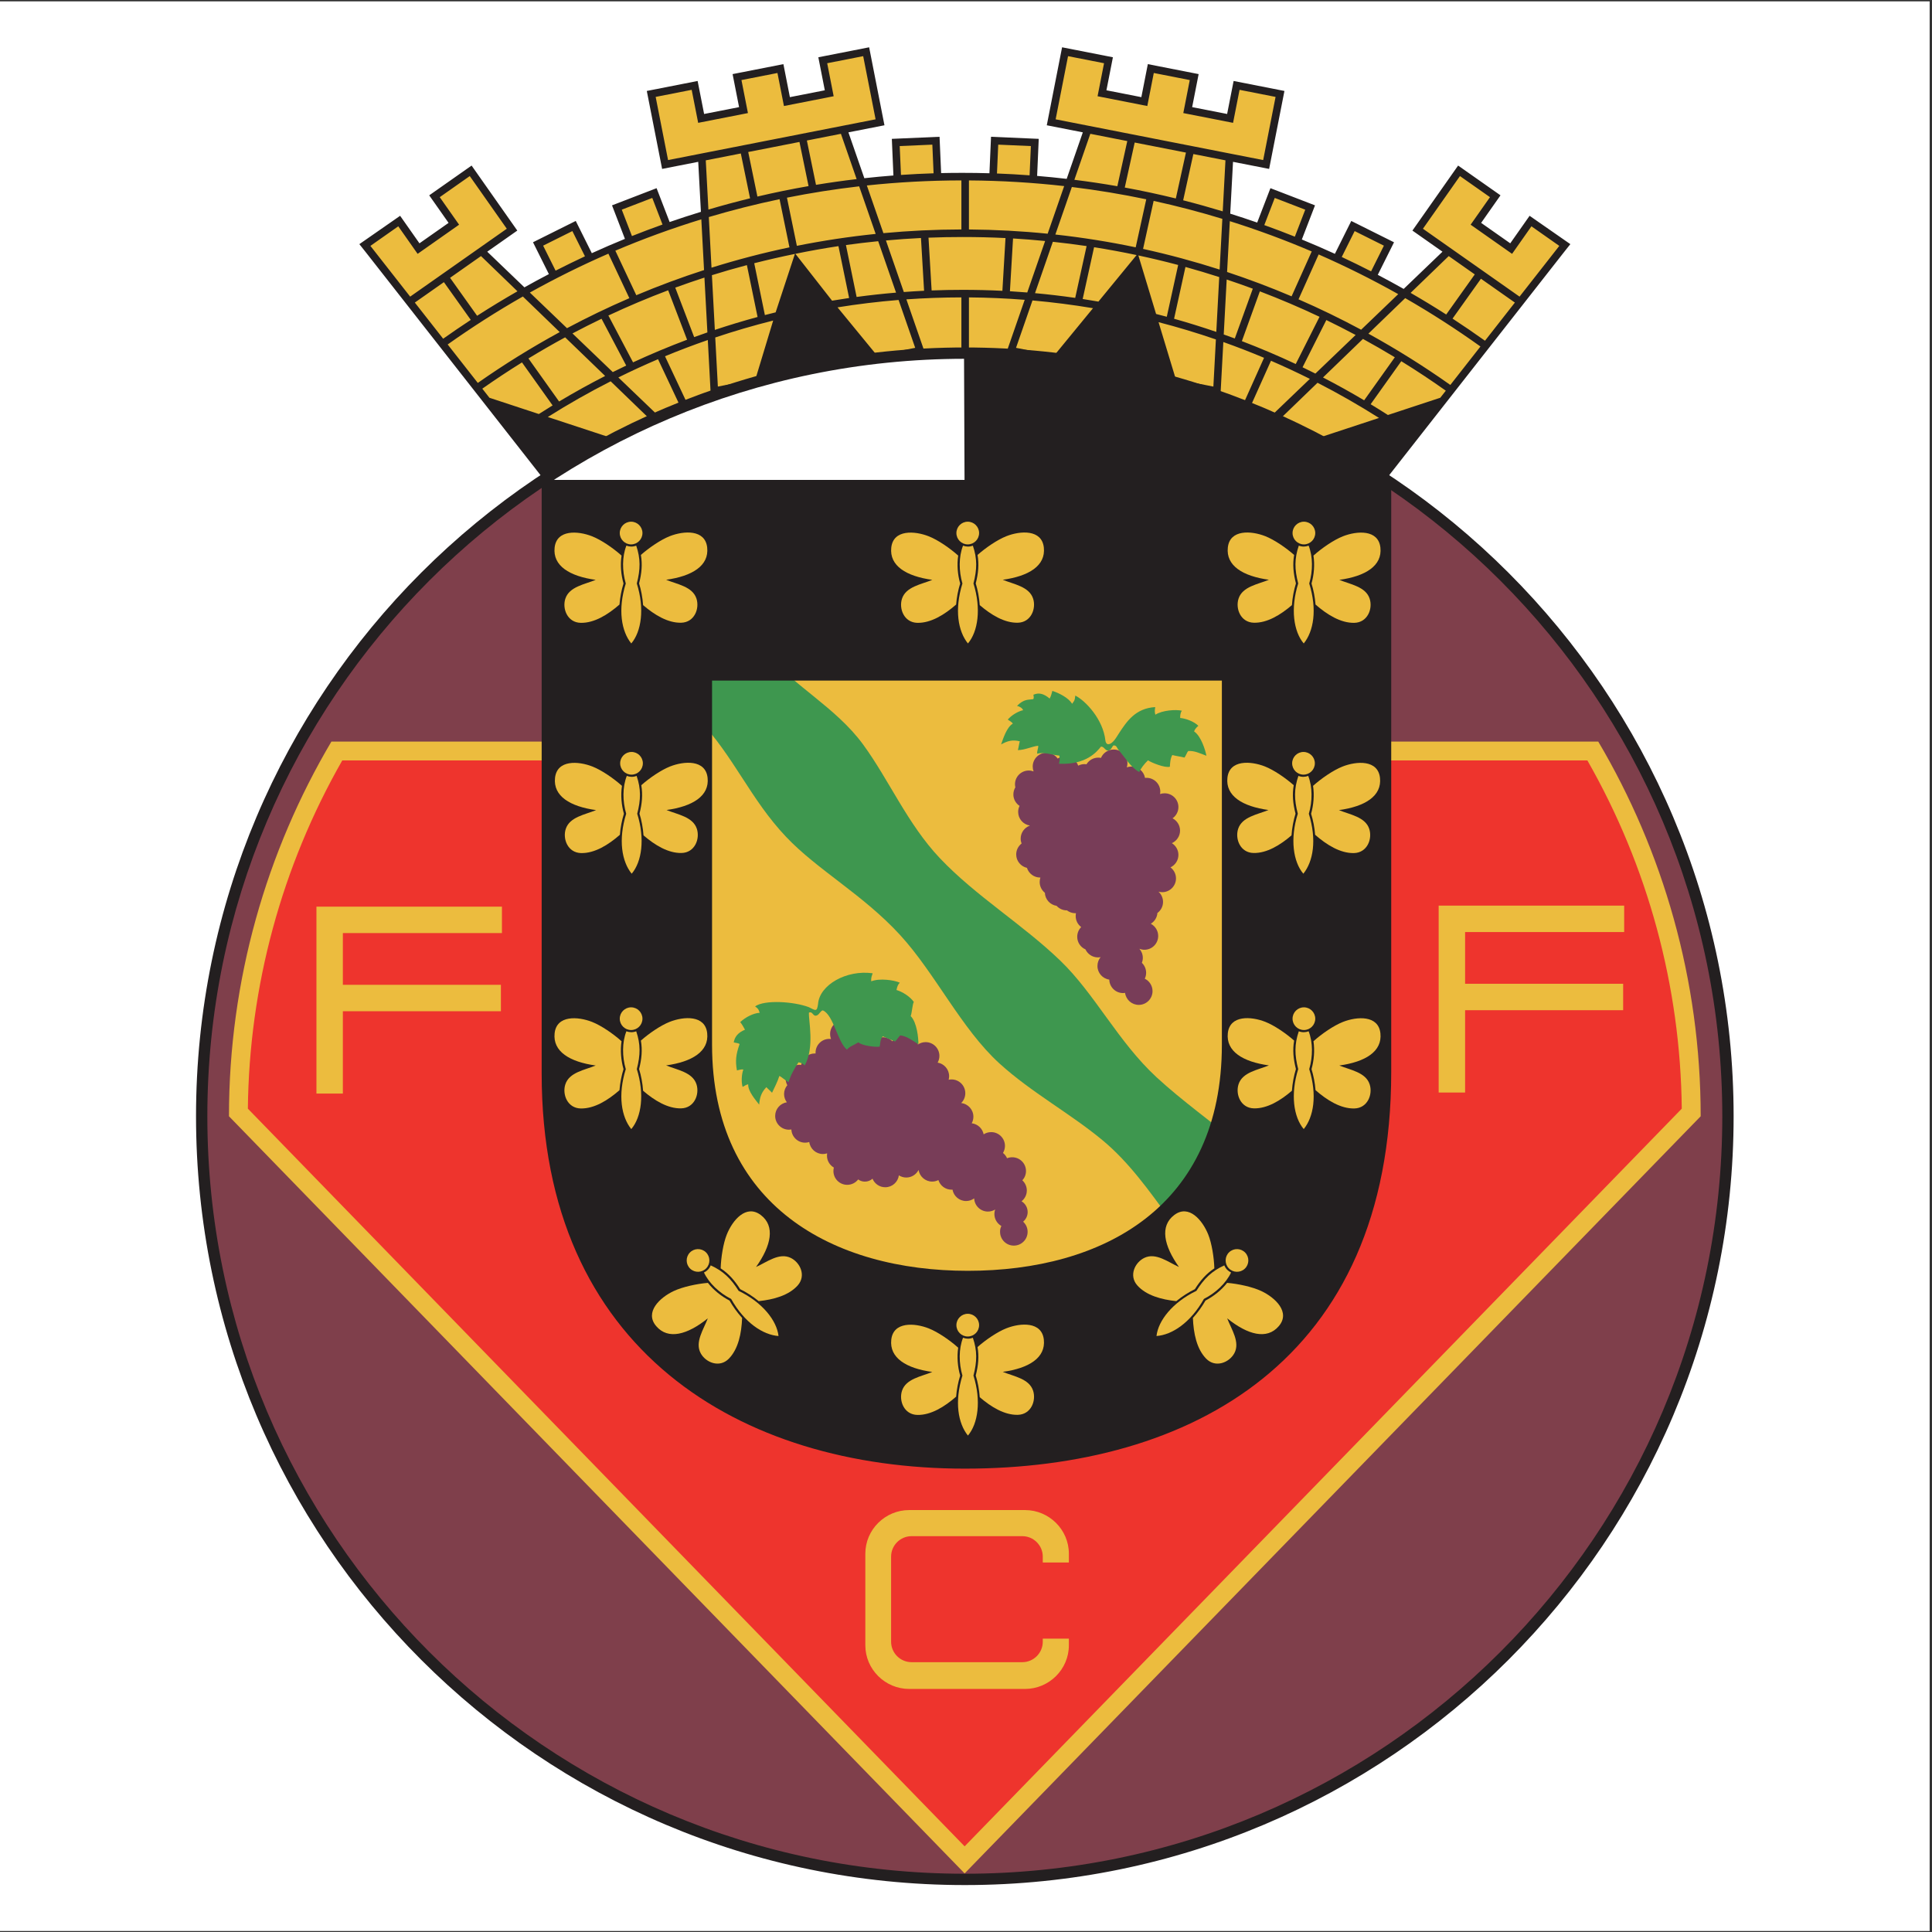 <?xml version="1.0" encoding="UTF-8"?>
<svg xmlns="http://www.w3.org/2000/svg" xmlns:xlink="http://www.w3.org/1999/xlink" width="596pt" height="596pt" viewBox="0 0 596 596" version="1.1">
<rect x="0" y="0" width="596" height="596" fill="#333333" stroke="none"/>
<g id="surface1">
<path style=" stroke:none;fill-rule:evenodd;fill:rgb(100%,100%,100%);fill-opacity:1;" d="M 0 0.418 L 595.277 0.418 L 595.277 595.691 L 0 595.691 L 0 0.418 "/>
<path style=" stroke:none;fill-rule:evenodd;fill:rgb(92.2%,73.7%,24.3%);fill-opacity:1;" d="M 112.785 76.152 L 168.457 146.43 C 205.398 122.211 255.078 109.246 298.008 109.285 C 341.449 109.324 387.637 121.125 427.586 146.68 L 482.754 75.902 L 472.215 68.457 L 466.746 76.938 L 455.043 69.633 L 460.785 60.375 L 450.551 53.141 L 437.504 70.523 L 446.586 77.91 L 433.055 90.758 L 424.004 85.047 L 428.215 75.191 L 417.641 70.027 L 412.34 79.656 L 399.664 73.762 L 404.031 64.164 L 392.82 59.777 L 388.352 70.207 L 378.223 66.457 L 379.363 48.812 L 390.309 50.711 L 395.129 29.383 L 381.336 26.629 L 379.574 37.012 L 366.48 34.266 L 368.469 24.062 L 355.164 21.406 L 352.672 31.164 L 340.348 28.711 L 341.723 18.723 L 328.727 16.129 L 324.387 37.93 L 335.781 40.652 L 329.926 56.254 L 318.473 55.402 L 319.059 44.047 L 306.996 43.578 L 306.227 54.473 L 289.512 54.477 L 288.785 43.938 L 276.785 44.426 L 276.801 55.195 L 266.301 55.789 L 260.082 40.645 L 271.293 37.75 L 267.066 16.129 L 254.316 18.645 L 255.523 28.348 L 242.789 31.184 L 240.629 21.344 L 228.055 23.875 L 229.406 33.891 L 216.844 36.746 L 214.121 26.621 L 201.406 29.129 L 205.41 50.906 L 216.328 49.219 L 217.723 65.984 L 205.906 70.203 L 202.031 59.805 L 190.777 63.781 L 194.367 74.32 L 182.309 79.473 L 176.902 70.484 L 166.449 75.672 L 170.727 85.48 L 161.699 90.164 L 148.469 77.695 L 157.949 71.047 L 144.738 53.141 L 134.566 60.258 L 140.004 69.539 L 129.234 76.551 L 122.816 68.48 L 112.785 76.152 "/>
<path style=" stroke:none;fill-rule:evenodd;fill:rgb(13.699%,12.199%,12.5%);fill-opacity:1;" d="M 296.965 53.324 C 299.73 53.324 302.484 53.363 305.23 53.445 L 305.719 42.195 L 320.438 42.836 L 319.941 54.266 C 322.996 54.516 326.039 54.824 329.059 55.176 L 334.039 40.828 L 322.922 38.645 L 327.641 14.59 L 343.32 17.668 L 341.32 27.855 L 352.094 29.969 L 354.094 19.785 L 369.766 22.859 L 367.766 33.047 L 378.555 35.16 L 380.555 24.98 L 396.234 28.059 L 391.512 52.109 L 380.371 49.922 L 379.512 65.91 C 382.301 66.785 385.074 67.703 387.828 68.66 L 391.914 58.051 L 405.664 63.348 L 401.602 73.883 C 405.031 75.285 408.438 76.766 411.801 78.301 L 416.852 68.164 L 430.039 74.742 L 425.031 84.781 C 427.719 86.188 430.379 87.637 433.016 89.129 L 444.988 77.645 L 435.715 71.129 L 449.812 51.074 L 462.883 60.258 L 456.914 68.754 L 465.895 75.062 L 471.863 66.57 L 484.434 75.316 L 482.449 77.816 L 427 148.562 L 426.559 148.219 L 426.414 148.398 C 420.98 143.008 402.934 134.52 392.109 128.359 L 404.078 116.879 C 400.145 114.91 396.141 113.047 392.082 111.289 L 385.133 126.781 L 383.012 125.828 L 389.941 110.379 C 385.812 108.641 381.629 107.023 377.383 105.512 L 376.492 122.055 C 354.809 115.172 332.699 111.285 310.355 109.07 L 316.109 92.488 C 310.434 92.039 304.695 91.789 298.906 91.742 L 298.906 109.16 L 296.578 109.16 L 296.578 91.742 C 290.863 91.75 285.207 91.953 279.609 92.352 L 285.41 109.07 C 259.938 111.336 238.094 115.785 219.27 122.055 L 218.352 104.891 C 213.883 106.438 209.484 108.105 205.148 109.902 L 212.359 125.23 L 210.258 126.227 L 202.996 110.809 C 198.852 112.57 194.77 114.453 190.754 116.438 L 203.184 128.359 C 192.363 134.52 174.312 143.008 168.879 148.398 L 168.738 148.219 L 168.297 148.562 L 112.844 77.816 L 110.859 75.316 L 123.434 66.57 L 129.398 75.062 L 138.379 68.754 L 132.41 60.258 L 145.48 51.074 L 159.578 71.129 L 150.309 77.645 L 161.773 88.645 C 164.266 87.246 166.785 85.883 169.324 84.559 L 164.426 74.734 L 177.613 68.16 L 182.57 78.102 C 185.941 76.566 189.348 75.094 192.785 73.691 L 188.801 63.348 L 202.551 58.051 L 206.574 68.492 C 209.77 67.387 212.98 66.34 216.223 65.348 L 215.395 49.922 L 204.254 52.109 L 199.531 28.059 L 215.211 24.98 L 217.211 35.16 L 227.996 33.047 L 225.996 22.859 L 241.672 19.785 L 243.672 29.969 L 254.445 27.855 L 252.445 17.668 L 268.121 14.59 L 272.844 38.645 L 261.727 40.828 L 266.637 54.973 C 269.613 54.648 272.605 54.363 275.609 54.133 L 275.121 42.836 L 289.84 42.195 L 290.328 53.395 C 292.535 53.344 294.742 53.324 296.965 53.324 Z M 353.605 61.48 L 350.348 76.297 C 342.215 74.59 333.949 73.27 325.566 72.348 L 330.656 57.688 C 338.418 58.633 346.066 59.898 353.605 61.48 Z M 352.625 76.785 L 355.883 61.969 C 363.062 63.535 370.133 65.391 377.078 67.508 L 376.242 83.156 C 368.52 80.68 360.637 78.547 352.625 76.785 Z M 363.449 81.742 L 359.938 97.715 C 358.84 97.418 357.742 97.137 356.637 96.855 L 351.172 78.801 C 355.305 79.684 359.398 80.664 363.449 81.742 Z M 362.188 98.332 L 365.699 82.352 C 369.199 83.316 372.684 84.367 376.117 85.473 L 375.215 102.387 C 370.926 100.922 366.578 99.562 362.188 98.332 Z M 335.203 75.91 L 331.691 91.895 C 327.586 91.301 323.457 90.816 319.289 90.434 L 324.789 74.59 C 328.285 74.961 331.754 75.398 335.203 75.91 Z M 333.996 92.238 L 337.512 76.262 C 341.926 76.961 346.297 77.77 350.629 78.684 L 338.848 93.039 C 337.238 92.758 335.621 92.492 333.996 92.238 Z M 365.848 47.07 L 362.73 61.227 C 357.535 59.953 352.285 58.828 346.98 57.855 L 350.039 43.969 Z M 364.992 61.789 L 368.133 47.52 L 378.039 49.465 L 377.199 65.199 C 373.172 63.977 369.098 62.836 364.992 61.789 Z M 347.754 43.52 L 344.688 57.445 C 340.297 56.676 335.883 56.02 331.43 55.465 L 336.352 41.277 Z M 248.91 43.344 L 251.727 57.02 C 255.879 56.336 260.051 55.746 264.262 55.25 L 259.414 41.277 Z M 249.43 57.41 L 246.625 43.789 L 230.82 46.895 L 233.652 60.637 C 238.855 59.41 244.117 58.332 249.43 57.41 Z M 231.387 61.18 L 228.535 47.344 L 217.723 49.465 L 218.535 64.652 C 222.773 63.395 227.062 62.234 231.387 61.18 Z M 260.961 75.594 L 264.254 91.605 C 268.281 91.059 272.336 90.617 276.422 90.273 L 270.91 74.406 C 267.52 74.746 264.223 75.137 260.961 75.594 Z M 261.945 91.93 L 258.652 75.93 C 254.223 76.594 249.84 77.379 245.367 78.297 L 256.684 92.758 C 258.43 92.465 260.184 92.188 261.945 91.93 Z M 232.672 81.203 L 235.957 97.191 C 237.062 96.906 238.164 96.629 239.277 96.355 L 245.215 78.328 C 241.074 79.18 236.855 80.141 232.672 81.203 Z M 233.703 97.785 L 230.41 81.785 C 226.746 82.746 223.113 83.793 219.617 84.891 L 220.52 101.77 C 224.859 100.324 229.262 98.988 233.703 97.785 Z M 404.652 77.57 L 398.441 91.414 C 391.934 88.648 385.301 86.145 378.543 83.906 L 379.387 68.223 C 388.008 70.938 396.434 74.055 404.652 77.57 Z M 400.578 92.336 L 406.789 78.492 C 415.199 82.176 423.387 86.266 431.336 90.738 L 419.895 101.715 C 413.598 98.332 407.156 95.199 400.578 92.336 Z M 407.062 97.727 L 399.723 112.297 C 394.281 109.742 388.742 107.391 383.102 105.234 L 388.652 89.879 C 394.91 92.262 401.047 94.879 407.062 97.727 Z M 401.824 113.297 L 409.16 98.73 C 412.207 100.207 415.223 101.746 418.199 103.336 L 405.781 115.246 C 404.473 114.59 403.148 113.934 401.824 113.297 Z M 386.473 89.059 L 380.922 104.414 C 379.785 103.996 378.652 103.586 377.508 103.184 L 378.418 86.227 C 381.125 87.129 383.809 88.07 386.473 89.059 Z M 208.309 88.73 L 214.141 103.992 C 215.5 103.496 216.855 103.02 218.223 102.547 L 217.312 85.629 C 214.285 86.613 211.289 87.641 208.309 88.73 Z M 211.957 104.801 L 206.125 89.547 C 199.855 91.906 193.703 94.508 187.68 97.332 L 195.289 111.781 C 200.742 109.254 206.305 106.926 211.957 104.801 Z M 430.289 110.215 L 420.828 123.492 C 416.668 121.02 412.441 118.676 408.133 116.445 L 420.453 104.551 C 423.777 106.371 427.055 108.258 430.289 110.215 Z M 422.828 124.699 L 432.281 111.43 C 436.961 114.316 441.543 117.355 446.02 120.523 L 444.309 122.703 L 428.156 128.023 C 426.398 126.895 424.621 125.785 422.828 124.699 Z M 163.016 110.578 L 172.473 123.855 C 177.117 121.078 181.852 118.453 186.68 115.98 L 174.34 104.066 C 170.504 106.145 166.73 108.316 163.016 110.578 Z M 170.473 125.066 L 161.027 111.801 C 156.867 114.387 152.785 117.09 148.785 119.898 L 150.984 122.703 L 166.227 127.723 C 167.633 126.824 169.051 125.938 170.473 125.066 Z M 454.953 84.648 L 446.137 97.023 C 442.527 94.711 438.871 92.492 435.156 90.348 L 446.914 78.996 Z M 448.094 98.285 L 456.855 85.984 L 467.324 93.34 L 458.102 105.113 C 454.816 102.77 451.477 100.492 448.094 98.285 Z M 138.84 85.703 L 147.184 97.414 C 151.266 94.789 155.414 92.273 159.629 89.859 L 148.383 78.996 Z M 145.23 98.684 L 136.938 87.039 L 127.969 93.34 L 136.711 104.492 C 139.512 102.508 142.355 100.566 145.23 98.684 Z M 193.18 112.77 L 185.57 98.332 C 182.547 99.785 179.551 101.301 176.598 102.859 L 189.035 114.789 C 190.406 114.105 191.789 113.43 193.18 112.77 Z M 189.828 77.332 L 196.293 91.07 C 203.121 88.195 210.09 85.605 217.191 83.312 L 216.348 67.66 C 207.289 70.441 198.449 73.672 189.828 77.332 Z M 194.148 91.984 L 187.684 78.254 C 179.391 81.863 171.305 85.875 163.453 90.254 L 174.91 101.242 C 181.18 97.902 187.602 94.809 194.148 91.984 Z M 242.766 60.98 L 245.824 75.836 C 253.805 74.234 261.91 73.012 270.133 72.16 L 265.039 57.48 C 257.508 58.348 250.086 59.516 242.766 60.98 Z M 243.539 76.305 L 240.484 61.445 C 233.094 62.992 225.809 64.84 218.66 66.961 L 219.492 82.578 C 227.359 80.117 235.379 78.012 243.539 76.305 Z M 310.184 73.438 L 309.227 89.715 C 305.164 89.508 301.082 89.414 296.965 89.414 C 293.758 89.414 290.57 89.473 287.395 89.598 L 286.434 73.32 C 289.926 73.18 293.434 73.117 296.965 73.117 C 301.406 73.117 305.809 73.219 310.184 73.438 Z M 311.551 89.844 L 312.512 73.562 C 315.828 73.758 319.129 74.027 322.406 74.348 L 316.895 90.227 C 315.117 90.082 313.336 89.953 311.551 89.844 Z M 285.07 89.695 L 284.109 73.422 C 280.484 73.598 276.879 73.855 273.301 74.18 L 278.82 90.086 C 280.895 89.93 282.984 89.797 285.07 89.695 Z M 298.906 55.656 L 298.906 70.789 C 307.094 70.852 315.191 71.289 323.188 72.098 L 328.285 57.406 C 318.652 56.316 308.848 55.723 298.906 55.656 Z M 296.578 70.785 L 296.578 55.652 C 286.707 55.668 276.98 56.195 267.414 57.215 L 272.52 71.926 C 280.445 71.184 288.469 70.801 296.578 70.785 Z M 307.555 53.52 C 310.926 53.645 314.281 53.836 317.617 54.086 L 318.012 45.059 L 307.941 44.621 Z M 390.02 69.438 C 393.188 70.57 396.332 71.762 399.445 73.008 L 402.652 64.684 L 393.246 61.059 Z M 194.949 72.82 C 198.066 71.582 201.211 70.395 204.379 69.266 L 201.219 61.059 L 191.809 64.68 Z M 413.914 79.277 C 416.957 80.699 419.977 82.176 422.965 83.707 L 426.914 75.785 L 417.895 71.285 Z M 171.395 83.492 C 174.387 81.969 177.406 80.492 180.453 79.07 L 176.57 71.285 L 167.551 75.781 Z M 277.938 53.965 C 281.273 53.738 284.633 53.566 288 53.461 L 287.617 44.621 L 277.551 45.059 Z M 188.387 117.629 C 181.738 121.004 175.273 124.68 168.996 128.641 L 188.059 134.914 L 200.152 128.996 Z M 147.395 118.125 C 155.504 112.438 163.945 107.199 172.668 102.449 L 161.297 91.469 C 153.312 96.023 145.57 100.965 138.102 106.266 Z M 126.531 91.508 L 114.266 75.855 L 122.863 69.812 L 128.832 78.309 L 141.625 69.316 L 135.656 60.824 L 144.918 54.316 L 156.336 70.562 Z M 456.703 106.891 C 449.23 101.547 441.484 96.559 433.488 91.965 L 422.133 102.93 C 430.855 107.73 439.297 113.016 447.41 118.75 Z M 425.41 128.93 C 419.27 125.035 412.941 121.414 406.441 118.078 L 395.141 128.996 L 407.238 134.914 Z M 468.762 91.508 L 481.027 75.855 L 472.43 69.812 L 466.461 78.309 L 453.672 69.316 L 459.641 60.824 L 450.379 54.316 L 438.961 70.562 Z M 375.09 104.711 C 369.293 102.719 363.395 100.941 357.402 99.387 L 362.727 116.98 L 374.312 119.254 Z M 337.18 95.074 C 331.039 94.043 324.809 93.242 318.508 92.684 L 313.434 107.301 L 325.246 109.621 Z M 393.5 29.895 L 389.676 49.379 L 325.652 36.809 L 329.48 17.324 L 340.586 19.504 L 338.586 29.688 L 353.93 32.703 L 355.93 22.516 L 367.031 24.699 L 365.035 34.883 L 380.387 37.895 L 382.387 27.711 Z M 220.645 104.109 L 221.453 119.254 L 233.039 116.98 L 238.516 98.887 C 232.461 100.402 226.496 102.145 220.645 104.109 Z M 258.371 94.816 L 270.52 109.621 L 282.328 107.301 L 277.203 92.535 C 270.848 93.055 264.566 93.816 258.371 94.816 Z M 202.266 29.895 L 206.09 49.379 L 270.109 36.809 L 266.285 17.324 L 255.18 19.504 L 257.176 29.688 L 241.836 32.703 L 239.836 22.516 L 228.73 24.699 L 230.73 34.883 L 215.379 37.895 L 213.375 27.711 L 202.266 29.895 "/>
<path style=" stroke:none;fill-rule:evenodd;fill:rgb(49.799%,24.699%,29.399%);fill-opacity:1;" d="M 297.637 108.621 C 427.809 108.621 533.371 214.184 533.371 344.355 C 533.371 474.527 427.809 580.09 297.637 580.09 C 167.469 580.09 61.902 474.527 61.902 344.355 C 61.902 214.184 167.469 108.621 297.637 108.621 "/>
<path style=" stroke:none;fill-rule:evenodd;fill:rgb(13.699%,12.199%,12.5%);fill-opacity:1;" d="M 297.637 109.203 C 346.008 109.203 391.07 123.879 428.453 148.93 L 167.098 148.93 C 204.387 124.074 249.473 109.203 297.637 109.203 "/>
<path style=" stroke:none;fill-rule:evenodd;fill:rgb(100%,100%,100%);fill-opacity:1;" d="M 297.391 109.203 L 297.551 148.93 L 167.098 148.93 C 204.387 124.074 249.227 109.203 297.391 109.203 "/>
<path style=" stroke:none;fill-rule:evenodd;fill:rgb(93.3%,20.399%,17.599%);fill-opacity:1;" d="M 491.715 233.43 C 510.621 266.523 520.73 303.871 521.137 341.98 L 521.148 342.941 L 297.574 572.914 L 74.129 342.941 L 74.137 341.98 C 74.543 303.867 84.656 266.523 103.566 233.43 L 104.234 232.254 L 491.043 232.254 L 491.715 233.43 "/>
<path style=" stroke:none;fill-rule:evenodd;fill:rgb(92.2%,73.7%,24.3%);fill-opacity:1;" d="M 493.039 228.762 C 513.027 262.57 524.641 302.246 524.641 344.355 L 297.574 577.926 L 70.633 344.355 C 70.633 302.246 82.25 262.57 102.238 228.762 Z M 489.691 234.586 L 105.586 234.586 C 86.875 267.336 76.867 304.273 76.465 342.008 L 297.574 569.574 L 518.809 342.008 C 518.41 304.273 508.402 267.336 489.691 234.586 "/>
<path style=" stroke:none;fill-rule:evenodd;fill:rgb(92.2%,73.7%,24.3%);fill-opacity:1;" d="M 212.434 198.004 L 384.031 198.004 L 384.031 324.766 C 384.031 381.25 344.062 403.52 298.504 403.52 C 253.305 403.52 212.434 380.949 212.434 324.766 L 212.434 198.004 "/>
<path style=" stroke:none;fill-rule:evenodd;fill:rgb(13.699%,12.199%,12.5%);fill-opacity:1;" d="M 297.637 107.191 C 428.598 107.191 534.801 213.398 534.801 344.355 C 534.801 475.312 428.598 581.52 297.637 581.52 C 166.68 581.52 60.473 475.312 60.473 344.355 C 60.473 213.398 166.68 107.191 297.637 107.191 Z M 297.637 110.684 C 426.668 110.684 531.309 215.324 531.309 344.355 C 531.309 473.387 426.668 578.027 297.637 578.027 C 168.605 578.027 63.965 473.387 63.965 344.355 C 63.965 215.324 168.605 110.684 297.637 110.684 "/>
<path style=" stroke:none;fill-rule:evenodd;fill:rgb(24.3%,59.2%,31%);fill-opacity:1;" d="M 215.43 221.789 C 226.449 233.41 231.488 246.547 242.508 258.168 C 252.227 268.426 266.211 275.953 277.68 288.449 C 288.531 300.285 296.562 317.371 308.344 328.086 C 318.227 337.07 330.16 343.461 340.234 351.848 C 348.074 358.363 354.359 367.047 361.164 376.496 L 381.594 352.578 C 374.656 346.758 364.547 339.508 356.754 332.297 C 344.863 321.281 337.781 306.656 327.129 296.387 C 315.43 285.109 301.07 276.488 289.941 264.742 C 279.977 254.23 274.238 240.57 266.266 229.68 C 257.727 218.004 244.328 211.387 235.355 200.367 L 215.926 199.863 L 215.43 221.789 "/>
<path style=" stroke:none;fill-rule:evenodd;fill:rgb(13.699%,12.199%,12.5%);fill-opacity:1;" d="M 167.098 148.047 L 429.176 148.047 L 429.176 330.668 C 429.176 419.828 367.254 453.059 297.637 453.059 C 228.332 453.059 167.098 416.516 167.098 331.164 Z M 219.66 209.953 L 376.934 209.953 L 376.934 322.262 C 376.934 372.301 340.305 392.031 298.547 392.031 C 257.121 392.031 219.66 372.035 219.66 322.262 L 219.66 209.953 "/>
<path style=" stroke:none;fill-rule:evenodd;fill:rgb(92.2%,73.7%,24.3%);fill-opacity:1;" d="M 196.391 239.359 C 197.758 243.34 197.703 246.695 196.574 251.02 C 199.023 258.809 197.98 265.871 194.867 269.531 C 191.836 265.793 190.656 259.102 193.176 251.035 C 192.039 247.164 192.008 242.801 193.359 239.352 C 194.32 239.719 195.316 239.758 196.391 239.359 "/>
<path style=" stroke:none;fill-rule:evenodd;fill:rgb(92.2%,73.7%,24.3%);fill-opacity:1;" d="M 194.816 231.969 C 196.746 231.969 198.316 233.535 198.316 235.469 C 198.316 237.402 196.746 238.969 194.816 238.969 C 192.883 238.969 191.312 237.402 191.312 235.469 C 191.312 233.535 192.883 231.969 194.816 231.969 "/>
<path style=" stroke:none;fill-rule:evenodd;fill:rgb(92.2%,73.7%,24.3%);fill-opacity:1;" d="M 191.867 242.426 C 189.312 240.133 185.629 237.594 182.781 236.473 C 178.414 234.75 171.836 234.328 171.219 239.973 C 170.609 245.57 175.84 248.805 183.891 249.91 C 180.52 251.305 175.738 251.996 174.527 255.723 C 173.527 258.809 175.152 263.078 179.27 263.164 C 183.469 263.254 187.672 260.629 191.227 257.527 C 191.406 255.262 191.855 253.035 192.469 251.031 C 191.707 248.332 191.438 245.289 191.867 242.426 "/>
<path style=" stroke:none;fill-rule:evenodd;fill:rgb(92.2%,73.7%,24.3%);fill-opacity:1;" d="M 197.828 242.227 C 200.371 239.98 203.945 237.535 206.723 236.441 C 211.094 234.723 217.672 234.297 218.285 239.941 C 218.898 245.539 213.664 248.773 205.617 249.879 C 208.984 251.273 213.77 251.965 214.977 255.695 C 215.98 258.777 214.352 263.051 210.234 263.137 C 206.133 263.223 202.02 260.715 198.52 257.703 C 198.352 255.332 197.895 253.02 197.277 251.004 C 198.074 247.879 198.336 245.141 197.828 242.227 "/>
<path style=" stroke:none;fill-rule:evenodd;fill:rgb(92.2%,73.7%,24.3%);fill-opacity:1;" d="M 196.266 318.141 C 197.629 322.121 197.578 325.477 196.449 329.805 C 198.898 337.59 197.855 344.656 194.742 348.312 C 191.711 344.578 190.527 337.887 193.047 329.82 C 191.914 325.945 191.883 321.586 193.234 318.137 C 194.195 318.504 195.191 318.539 196.266 318.141 "/>
<path style=" stroke:none;fill-rule:evenodd;fill:rgb(92.2%,73.7%,24.3%);fill-opacity:1;" d="M 194.691 310.75 C 196.621 310.75 198.191 312.32 198.191 314.254 C 198.191 316.184 196.621 317.754 194.691 317.754 C 192.758 317.754 191.188 316.184 191.188 314.254 C 191.188 312.32 192.758 310.75 194.691 310.75 "/>
<path style=" stroke:none;fill-rule:evenodd;fill:rgb(92.2%,73.7%,24.3%);fill-opacity:1;" d="M 191.742 321.207 C 189.188 318.918 185.504 316.375 182.656 315.254 C 178.289 313.535 171.707 313.109 171.094 318.754 C 170.484 324.355 175.715 327.586 183.766 328.695 C 180.395 330.09 175.613 330.777 174.402 334.508 C 173.398 337.59 175.027 341.863 179.145 341.949 C 183.344 342.035 187.547 339.414 191.102 336.312 C 191.281 334.043 191.73 331.82 192.344 329.812 C 191.582 327.113 191.312 324.07 191.742 321.207 "/>
<path style=" stroke:none;fill-rule:evenodd;fill:rgb(92.2%,73.7%,24.3%);fill-opacity:1;" d="M 197.703 321.008 C 200.246 318.766 203.82 316.32 206.598 315.227 C 210.969 313.504 217.547 313.078 218.16 318.723 C 218.77 324.324 213.539 327.559 205.492 328.664 C 208.859 330.059 213.641 330.746 214.852 334.477 C 215.855 337.559 214.227 341.832 210.109 341.918 C 206.004 342.008 201.895 339.496 198.391 336.488 C 198.223 334.117 197.77 331.805 197.152 329.789 C 197.949 326.66 198.211 323.926 197.703 321.008 "/>
<path style=" stroke:none;fill-rule:evenodd;fill:rgb(92.2%,73.7%,24.3%);fill-opacity:1;" d="M 300.117 412.684 C 301.48 416.664 301.43 420.02 300.301 424.344 C 302.746 432.129 301.703 439.195 298.594 442.855 C 295.562 439.117 294.379 432.426 296.898 424.359 C 295.766 420.488 295.734 416.125 297.086 412.676 C 298.047 413.043 299.043 413.082 300.117 412.684 "/>
<path style=" stroke:none;fill-rule:evenodd;fill:rgb(92.2%,73.7%,24.3%);fill-opacity:1;" d="M 298.539 405.289 C 300.473 405.289 302.043 406.859 302.043 408.793 C 302.043 410.727 300.473 412.293 298.539 412.293 C 296.609 412.293 295.039 410.727 295.039 408.793 C 295.039 406.859 296.609 405.289 298.539 405.289 "/>
<path style=" stroke:none;fill-rule:evenodd;fill:rgb(92.2%,73.7%,24.3%);fill-opacity:1;" d="M 295.594 415.75 C 293.039 413.457 289.355 410.914 286.508 409.797 C 282.141 408.074 275.559 407.652 274.945 413.297 C 274.336 418.895 279.566 422.129 287.613 423.234 C 284.246 424.629 279.465 425.316 278.254 429.047 C 277.254 432.129 278.879 436.402 282.996 436.488 C 287.191 436.578 291.398 433.953 294.953 430.852 C 295.133 428.586 295.582 426.359 296.195 424.355 C 295.434 421.656 295.164 418.613 295.594 415.75 "/>
<path style=" stroke:none;fill-rule:evenodd;fill:rgb(92.2%,73.7%,24.3%);fill-opacity:1;" d="M 301.555 415.547 C 304.098 413.305 307.672 410.859 310.449 409.766 C 314.816 408.047 321.398 407.621 322.012 413.266 C 322.621 418.863 317.391 422.098 309.344 423.203 C 312.711 424.598 317.492 425.285 318.703 429.02 C 319.703 432.102 318.078 436.371 313.961 436.461 C 309.855 436.547 305.746 434.035 302.242 431.027 C 302.074 428.656 301.621 426.344 301.004 424.328 C 301.801 421.203 302.062 418.465 301.555 415.547 "/>
<path style=" stroke:none;fill-rule:evenodd;fill:rgb(92.2%,73.7%,24.3%);fill-opacity:1;" d="M 300.117 168.328 C 301.48 172.309 301.43 175.664 300.301 179.992 C 302.746 187.777 301.703 194.844 298.594 198.5 C 295.562 194.766 294.379 188.074 296.898 180.008 C 295.766 176.133 295.734 171.773 297.086 168.32 C 298.047 168.691 299.043 168.727 300.117 168.328 "/>
<path style=" stroke:none;fill-rule:evenodd;fill:rgb(92.2%,73.7%,24.3%);fill-opacity:1;" d="M 298.539 160.938 C 300.473 160.938 302.043 162.508 302.043 164.438 C 302.043 166.371 300.473 167.941 298.539 167.941 C 296.609 167.941 295.039 166.371 295.039 164.438 C 295.039 162.508 296.609 160.938 298.539 160.938 "/>
<path style=" stroke:none;fill-rule:evenodd;fill:rgb(92.2%,73.7%,24.3%);fill-opacity:1;" d="M 295.594 171.395 C 293.039 169.105 289.355 166.562 286.508 165.441 C 282.141 163.723 275.559 163.297 274.945 168.941 C 274.336 174.539 279.566 177.773 287.613 178.879 C 284.246 180.273 279.465 180.965 278.254 184.695 C 277.254 187.777 278.879 192.051 282.996 192.137 C 287.191 192.223 291.398 189.602 294.953 186.496 C 295.133 184.23 295.582 182.008 296.195 180 C 295.434 177.301 295.164 174.258 295.594 171.395 "/>
<path style=" stroke:none;fill-rule:evenodd;fill:rgb(92.2%,73.7%,24.3%);fill-opacity:1;" d="M 301.555 171.195 C 304.098 168.949 307.672 166.508 310.449 165.41 C 314.816 163.691 321.398 163.27 322.012 168.91 C 322.621 174.512 317.391 177.742 309.344 178.852 C 312.711 180.246 317.492 180.934 318.703 184.664 C 319.703 187.746 318.078 192.02 313.961 192.105 C 309.855 192.191 305.746 189.684 302.242 186.676 C 302.074 184.305 301.621 181.992 301.004 179.977 C 301.801 176.848 302.062 174.113 301.555 171.195 "/>
<path style=" stroke:none;fill-rule:evenodd;fill:rgb(92.2%,73.7%,24.3%);fill-opacity:1;" d="M 219.246 390.355 C 223.078 392.09 225.488 394.43 227.863 398.215 C 235.207 401.773 239.637 407.379 240.164 412.148 C 235.367 411.797 229.688 408.066 225.543 400.703 C 221.941 398.875 218.746 395.906 217.164 392.555 C 218.09 392.109 218.801 391.41 219.246 390.355 "/>
<path style=" stroke:none;fill-rule:evenodd;fill:rgb(92.2%,73.7%,24.3%);fill-opacity:1;" d="M 212.785 386.434 C 214.109 385.027 216.328 384.961 217.734 386.285 C 219.141 387.609 219.207 389.828 217.883 391.234 C 216.559 392.641 214.34 392.707 212.934 391.383 C 211.527 390.059 211.461 387.84 212.785 386.434 "/>
<path style=" stroke:none;fill-rule:evenodd;fill:rgb(92.2%,73.7%,24.3%);fill-opacity:1;" d="M 218.379 395.75 C 214.957 396.035 210.578 396.977 207.812 398.281 C 203.566 400.281 198.746 404.781 202.434 409.098 C 206.09 413.383 212.031 411.789 218.355 406.688 C 217.062 410.098 214.281 414.051 216.168 417.488 C 217.727 420.332 221.953 422.078 224.836 419.141 C 227.777 416.145 228.754 411.285 228.934 406.57 C 227.406 404.887 226.094 403.035 225.055 401.211 C 222.566 399.914 220.164 398.027 218.379 395.75 "/>
<path style=" stroke:none;fill-rule:evenodd;fill:rgb(92.2%,73.7%,24.3%);fill-opacity:1;" d="M 222.316 391.273 C 222.43 387.883 223.098 383.605 224.207 380.836 C 225.949 376.473 230.152 371.395 234.684 374.812 C 239.176 378.211 237.945 384.234 233.23 390.852 C 236.555 389.355 240.336 386.348 243.883 388.023 C 246.812 389.406 248.805 393.523 246.047 396.578 C 243.297 399.629 238.652 400.898 234.059 401.387 C 232.219 399.879 230.223 398.625 228.332 397.695 C 226.602 394.969 224.789 392.902 222.316 391.273 "/>
<path style=" stroke:none;fill-rule:evenodd;fill:rgb(92.2%,73.7%,24.3%);fill-opacity:1;" d="M 196.266 168.328 C 197.629 172.309 197.578 175.664 196.449 179.992 C 198.898 187.777 197.855 194.844 194.742 198.5 C 191.711 194.766 190.527 188.074 193.047 180.008 C 191.914 176.133 191.883 171.773 193.234 168.32 C 194.195 168.691 195.191 168.727 196.266 168.328 "/>
<path style=" stroke:none;fill-rule:evenodd;fill:rgb(92.2%,73.7%,24.3%);fill-opacity:1;" d="M 194.691 160.938 C 196.621 160.938 198.191 162.508 198.191 164.438 C 198.191 166.371 196.621 167.941 194.691 167.941 C 192.758 167.941 191.188 166.371 191.188 164.438 C 191.188 162.508 192.758 160.938 194.691 160.938 "/>
<path style=" stroke:none;fill-rule:evenodd;fill:rgb(92.2%,73.7%,24.3%);fill-opacity:1;" d="M 191.742 171.395 C 189.188 169.105 185.504 166.562 182.656 165.441 C 178.289 163.723 171.707 163.297 171.094 168.941 C 170.484 174.539 175.715 177.773 183.766 178.879 C 180.395 180.273 175.613 180.965 174.402 184.695 C 173.398 187.777 175.027 192.051 179.145 192.137 C 183.344 192.223 187.547 189.602 191.102 186.496 C 191.281 184.23 191.73 182.008 192.344 180 C 191.582 177.301 191.312 174.258 191.742 171.395 "/>
<path style=" stroke:none;fill-rule:evenodd;fill:rgb(92.2%,73.7%,24.3%);fill-opacity:1;" d="M 197.703 171.195 C 200.246 168.949 203.82 166.508 206.598 165.41 C 210.969 163.691 217.547 163.27 218.16 168.91 C 218.77 174.512 213.539 177.742 205.492 178.852 C 208.859 180.246 213.641 180.934 214.852 184.664 C 215.855 187.746 214.227 192.02 210.109 192.105 C 206.004 192.191 201.895 189.684 198.391 186.676 C 198.223 184.305 197.77 181.992 197.152 179.977 C 197.949 176.848 198.211 174.113 197.703 171.195 "/>
<path style=" stroke:none;fill-rule:evenodd;fill:rgb(92.2%,73.7%,24.3%);fill-opacity:1;" d="M 400.539 239.359 C 399.176 243.34 399.227 246.695 400.355 251.02 C 397.906 258.809 398.949 265.871 402.062 269.531 C 405.098 265.793 406.277 259.102 403.758 251.035 C 404.895 247.164 404.922 242.801 403.57 239.352 C 402.609 239.719 401.613 239.758 400.539 239.359 "/>
<path style=" stroke:none;fill-rule:evenodd;fill:rgb(92.2%,73.7%,24.3%);fill-opacity:1;" d="M 402.113 231.969 C 400.184 231.969 398.613 233.535 398.613 235.469 C 398.613 237.402 400.184 238.969 402.113 238.969 C 404.047 238.969 405.617 237.402 405.617 235.469 C 405.617 233.535 404.047 231.969 402.113 231.969 "/>
<path style=" stroke:none;fill-rule:evenodd;fill:rgb(92.2%,73.7%,24.3%);fill-opacity:1;" d="M 405.062 242.426 C 407.617 240.133 411.305 237.594 414.148 236.473 C 418.52 234.75 425.098 234.328 425.711 239.973 C 426.32 245.57 421.09 248.805 413.043 249.91 C 416.41 251.305 421.191 251.996 422.402 255.723 C 423.406 258.809 421.777 263.078 417.66 263.164 C 413.465 263.254 409.258 260.629 405.703 257.527 C 405.523 255.262 405.074 253.035 404.461 251.031 C 405.223 248.332 405.492 245.289 405.062 242.426 "/>
<path style=" stroke:none;fill-rule:evenodd;fill:rgb(92.2%,73.7%,24.3%);fill-opacity:1;" d="M 399.102 242.227 C 396.559 239.98 392.984 237.535 390.211 236.441 C 385.84 234.723 379.258 234.297 378.645 239.941 C 378.035 245.539 383.266 248.773 391.312 249.879 C 387.945 251.273 383.164 251.965 381.953 255.695 C 380.953 258.777 382.578 263.051 386.695 263.137 C 390.801 263.223 394.91 260.715 398.414 257.703 C 398.582 255.332 399.035 253.02 399.652 251.004 C 398.855 247.879 398.594 245.141 399.102 242.227 "/>
<path style=" stroke:none;fill-rule:evenodd;fill:rgb(92.2%,73.7%,24.3%);fill-opacity:1;" d="M 400.664 318.141 C 399.301 322.121 399.352 325.477 400.48 329.805 C 398.035 337.59 399.078 344.656 402.188 348.312 C 405.223 344.578 406.402 337.887 403.883 329.82 C 405.02 325.945 405.051 321.586 403.695 318.137 C 402.738 318.504 401.742 318.539 400.664 318.141 "/>
<path style=" stroke:none;fill-rule:evenodd;fill:rgb(92.2%,73.7%,24.3%);fill-opacity:1;" d="M 402.242 310.75 C 400.309 310.75 398.738 312.32 398.738 314.254 C 398.738 316.184 400.309 317.754 402.242 317.754 C 404.172 317.754 405.742 316.184 405.742 314.254 C 405.742 312.32 404.172 310.75 402.242 310.75 "/>
<path style=" stroke:none;fill-rule:evenodd;fill:rgb(92.2%,73.7%,24.3%);fill-opacity:1;" d="M 405.188 321.207 C 407.742 318.918 411.43 316.375 414.273 315.254 C 418.645 313.535 425.223 313.109 425.84 318.754 C 426.449 324.355 421.215 327.586 413.168 328.695 C 416.535 330.09 421.32 330.777 422.527 334.508 C 423.531 337.59 421.902 341.863 417.785 341.949 C 413.59 342.035 409.383 339.414 405.828 336.312 C 405.648 334.043 405.199 331.82 404.59 329.812 C 405.348 327.113 405.621 324.07 405.188 321.207 "/>
<path style=" stroke:none;fill-rule:evenodd;fill:rgb(92.2%,73.7%,24.3%);fill-opacity:1;" d="M 399.23 321.008 C 396.684 318.766 393.113 316.32 390.336 315.227 C 385.965 313.504 379.387 313.078 378.77 318.723 C 378.16 324.324 383.391 327.559 391.441 328.664 C 388.07 330.059 383.289 330.746 382.078 334.477 C 381.078 337.559 382.703 341.832 386.82 341.918 C 390.926 342.008 395.035 339.496 398.539 336.488 C 398.707 334.117 399.16 331.805 399.781 329.789 C 398.98 326.66 398.723 323.926 399.23 321.008 "/>
<path style=" stroke:none;fill-rule:evenodd;fill:rgb(92.2%,73.7%,24.3%);fill-opacity:1;" d="M 377.684 390.355 C 373.852 392.09 371.445 394.43 369.07 398.215 C 361.723 401.773 357.297 407.379 356.766 412.148 C 361.566 411.797 367.246 408.066 371.391 400.703 C 374.988 398.875 378.184 395.906 379.77 392.555 C 378.844 392.109 378.133 391.41 377.684 390.355 "/>
<path style=" stroke:none;fill-rule:evenodd;fill:rgb(92.2%,73.7%,24.3%);fill-opacity:1;" d="M 384.145 386.434 C 382.82 385.027 380.602 384.961 379.195 386.285 C 377.789 387.609 377.723 389.828 379.047 391.234 C 380.371 392.641 382.59 392.707 383.996 391.383 C 385.406 390.059 385.473 387.84 384.145 386.434 "/>
<path style=" stroke:none;fill-rule:evenodd;fill:rgb(92.2%,73.7%,24.3%);fill-opacity:1;" d="M 378.555 395.75 C 381.973 396.035 386.352 396.977 389.117 398.281 C 393.363 400.281 398.184 404.781 394.496 409.098 C 390.84 413.383 384.898 411.789 378.574 406.688 C 379.871 410.098 382.648 414.051 380.762 417.488 C 379.203 420.332 374.98 422.078 372.094 419.141 C 369.152 416.145 368.18 411.285 367.996 406.57 C 369.527 404.887 370.836 403.035 371.879 401.211 C 374.363 399.914 376.766 398.027 378.555 395.75 "/>
<path style=" stroke:none;fill-rule:evenodd;fill:rgb(92.2%,73.7%,24.3%);fill-opacity:1;" d="M 374.613 391.273 C 374.504 387.883 373.832 383.605 372.727 380.836 C 370.98 376.473 366.777 371.395 362.25 374.812 C 357.754 378.211 358.988 384.234 363.699 390.852 C 360.375 389.355 356.594 386.348 353.051 388.023 C 350.121 389.406 348.125 393.523 350.887 396.578 C 353.637 399.629 358.277 400.898 362.871 401.387 C 364.715 399.879 366.707 398.625 368.602 397.695 C 370.328 394.969 372.141 392.902 374.613 391.273 "/>
<path style=" stroke:none;fill-rule:evenodd;fill:rgb(92.2%,73.7%,24.3%);fill-opacity:1;" d="M 400.664 168.328 C 399.301 172.309 399.352 175.664 400.48 179.992 C 398.035 187.777 399.078 194.844 402.188 198.5 C 405.223 194.766 406.402 188.074 403.883 180.008 C 405.02 176.133 405.051 171.773 403.695 168.32 C 402.738 168.691 401.742 168.727 400.664 168.328 "/>
<path style=" stroke:none;fill-rule:evenodd;fill:rgb(92.2%,73.7%,24.3%);fill-opacity:1;" d="M 402.242 160.938 C 400.309 160.938 398.738 162.508 398.738 164.438 C 398.738 166.371 400.309 167.941 402.242 167.941 C 404.172 167.941 405.742 166.371 405.742 164.438 C 405.742 162.508 404.172 160.938 402.242 160.938 "/>
<path style=" stroke:none;fill-rule:evenodd;fill:rgb(92.2%,73.7%,24.3%);fill-opacity:1;" d="M 405.188 171.395 C 407.742 169.105 411.43 166.562 414.273 165.441 C 418.645 163.723 425.223 163.297 425.84 168.941 C 426.449 174.539 421.215 177.773 413.168 178.879 C 416.535 180.273 421.32 180.965 422.527 184.695 C 423.531 187.777 421.902 192.051 417.785 192.137 C 413.59 192.223 409.383 189.602 405.828 186.496 C 405.648 184.23 405.199 182.008 404.59 180 C 405.348 177.301 405.621 174.258 405.188 171.395 "/>
<path style=" stroke:none;fill-rule:evenodd;fill:rgb(92.2%,73.7%,24.3%);fill-opacity:1;" d="M 399.23 171.195 C 396.684 168.949 393.113 166.508 390.336 165.41 C 385.965 163.691 379.387 163.27 378.77 168.91 C 378.16 174.512 383.391 177.742 391.441 178.852 C 388.07 180.246 383.289 180.934 382.078 184.664 C 381.078 187.746 382.703 192.02 386.82 192.105 C 390.926 192.191 395.035 189.684 398.539 186.676 C 398.707 184.305 399.16 181.992 399.781 179.977 C 398.98 176.848 398.723 174.113 399.23 171.195 "/>
<path style=" stroke:none;fill-rule:evenodd;fill:rgb(47.099%,23.9%,34.499%);fill-opacity:1;" d="M 318.848 237.973 C 318.672 237.504 318.578 236.996 318.578 236.469 C 318.578 234.121 320.48 232.219 322.828 232.219 C 324.254 232.219 325.508 232.93 326.281 234.012 C 326.945 233.578 327.742 233.32 328.598 233.32 C 330.461 233.32 332.039 234.527 332.613 236.199 C 333.195 235.898 333.863 235.719 334.562 235.719 C 334.77 235.719 334.973 235.738 335.168 235.77 C 335.914 234.543 337.27 233.719 338.809 233.719 C 339.094 233.719 339.367 233.75 339.637 233.805 C 340.285 232.281 341.797 231.219 343.551 231.219 C 345.898 231.219 347.801 233.121 347.801 235.469 C 347.801 235.902 347.73 236.328 347.609 236.719 C 348.055 236.559 348.543 236.469 349.043 236.469 C 351.137 236.469 352.871 237.977 353.227 239.973 C 353.375 239.957 353.531 239.949 353.688 239.949 C 356.031 239.949 357.938 241.852 357.938 244.199 C 357.938 244.457 357.91 244.707 357.863 244.953 C 358.309 244.801 358.785 244.723 359.277 244.723 C 361.625 244.723 363.527 246.625 363.527 248.973 C 363.527 250.41 362.809 251.668 361.719 252.438 C 363.086 253.145 364.031 254.578 364.031 256.227 C 364.031 257.953 362.988 259.441 361.504 260.105 C 362.715 260.852 363.527 262.199 363.527 263.727 C 363.527 265.43 362.52 266.895 361.074 267.57 C 362.105 268.348 362.781 269.59 362.781 270.98 C 362.781 273.324 360.875 275.23 358.527 275.23 C 358.133 275.23 357.742 275.172 357.375 275.066 C 358.242 275.848 358.785 276.98 358.785 278.23 C 358.785 279.637 358.098 280.871 357.047 281.648 C 356.945 283.055 356.152 284.27 355.012 284.969 C 356.363 285.684 357.289 287.105 357.289 288.734 C 357.289 291.082 355.387 292.988 353.039 292.988 C 352.496 292.988 351.973 292.879 351.496 292.695 C 352.145 293.445 352.547 294.422 352.547 295.488 C 352.547 296.031 352.441 296.547 352.254 297.02 C 353.062 297.793 353.57 298.891 353.57 300.098 C 353.57 300.75 353.414 301.363 353.152 301.918 C 354.562 302.609 355.543 304.066 355.543 305.742 C 355.543 308.09 353.641 309.996 351.293 309.996 C 349.137 309.996 347.348 308.383 347.074 306.301 C 346.867 306.332 346.664 306.352 346.449 306.352 C 344.137 306.352 342.254 304.496 342.199 302.195 C 340.137 301.906 338.551 300.137 338.551 297.992 C 338.551 296.961 338.91 296.004 339.52 295.266 C 339.258 295.316 338.988 295.348 338.711 295.348 C 337 295.348 335.523 294.332 334.848 292.871 C 333.352 292.215 332.312 290.727 332.312 288.988 C 332.312 287.82 332.777 286.758 333.535 285.988 C 332.5 285.215 331.84 283.984 331.84 282.594 C 331.84 282.293 331.863 281.992 331.926 281.711 L 331.723 281.719 C 330.758 281.719 329.859 281.383 329.145 280.84 L 329.102 280.84 C 327.852 280.84 326.719 280.293 325.941 279.434 C 323.953 279.137 322.414 277.461 322.328 275.41 C 321.352 274.629 320.73 273.434 320.73 272.086 C 320.73 271.605 320.805 271.141 320.949 270.707 L 320.859 270.711 C 318.953 270.711 317.348 269.453 316.805 267.723 C 314.91 267.297 313.488 265.605 313.488 263.586 C 313.488 262.219 314.145 260.992 315.148 260.215 C 314.969 259.746 314.863 259.238 314.863 258.707 C 314.863 256.871 316.031 255.305 317.66 254.707 L 317.691 254.664 C 315.652 254.352 314.09 252.594 314.09 250.469 C 314.09 249.809 314.246 249.172 314.52 248.609 C 313.375 247.848 312.613 246.555 312.613 245.074 C 312.613 244.277 312.84 243.523 313.223 242.887 C 313.156 242.586 313.109 242.273 313.109 241.949 C 313.109 239.602 315.016 237.699 317.363 237.699 C 317.883 237.699 318.387 237.801 318.848 237.973 "/>
<path style=" stroke:none;fill-rule:evenodd;fill:rgb(47.099%,23.9%,34.499%);fill-opacity:1;" d="M 315.625 376.871 C 315.727 376.965 315.82 377.062 315.914 377.164 L 315.957 377.215 L 315.965 377.223 C 316.098 377.375 316.219 377.539 316.332 377.711 L 316.336 377.719 L 316.402 377.828 L 316.41 377.84 L 316.438 377.887 L 316.441 377.895 L 316.477 377.957 L 316.488 377.977 L 316.535 378.07 L 316.543 378.078 L 316.555 378.098 L 316.66 378.332 L 316.672 378.352 L 316.707 378.441 L 316.715 378.461 L 316.715 378.465 L 316.762 378.594 L 316.777 378.641 L 316.781 378.656 L 316.805 378.727 L 316.828 378.793 L 316.84 378.836 L 316.852 378.863 L 316.863 378.93 L 316.867 378.938 L 316.883 378.996 L 316.895 379.043 L 316.898 379.066 L 316.914 379.137 L 316.926 379.207 L 316.938 379.25 L 316.941 379.277 L 316.953 379.348 L 316.953 379.355 L 316.957 379.367 L 316.973 379.492 L 316.984 379.566 L 316.984 379.57 L 316.996 379.742 L 317.004 379.848 L 317.004 379.93 L 317.008 380.008 C 317.008 382.355 315.105 384.258 312.758 384.258 C 310.41 384.258 308.508 382.355 308.508 380.008 L 308.508 379.762 L 308.535 379.465 L 308.535 379.461 L 308.551 379.355 L 308.551 379.348 L 308.598 379.09 L 308.605 379.062 L 308.617 379.004 L 308.625 378.973 L 308.633 378.945 L 308.633 378.938 L 308.641 378.918 L 308.645 378.891 L 308.652 378.863 C 308.723 378.621 308.805 378.402 308.902 378.195 C 307.617 377.465 306.758 376.09 306.758 374.508 C 306.758 374.023 306.836 373.555 306.984 373.121 C 306.34 373.52 305.582 373.754 304.766 373.754 C 302.48 373.754 300.613 371.941 300.52 369.684 C 299.816 370.195 298.961 370.504 298.027 370.504 C 295.93 370.504 294.188 368.98 293.836 366.984 L 293.535 367.004 C 291.637 367.004 290.027 365.754 289.48 364.035 C 288.906 364.328 288.262 364.504 287.566 364.504 C 285.449 364.504 283.688 362.945 283.367 360.914 C 282.664 362.297 281.234 363.254 279.578 363.254 C 278.742 363.254 277.953 363 277.297 362.582 C 277.008 364.652 275.238 366.254 273.09 366.254 C 271.312 366.254 269.797 365.164 269.16 363.617 C 268.535 364.18 267.707 364.52 266.801 364.52 C 266.027 364.52 265.316 364.27 264.734 363.844 C 263.961 364.859 262.73 365.504 261.355 365.504 C 259.008 365.504 257.102 363.602 257.102 361.254 C 257.102 360.883 257.145 360.52 257.234 360.18 C 255.961 359.441 255.109 358.074 255.109 356.504 C 255.109 356.262 255.125 356.023 255.16 355.793 C 254.754 355.926 254.32 356.004 253.867 356.004 C 251.711 356.004 249.922 354.387 249.648 352.301 C 249.246 352.43 248.82 352.504 248.375 352.504 C 246.09 352.504 244.227 350.691 244.129 348.43 C 243.887 348.473 243.637 348.5 243.383 348.5 C 241.035 348.5 239.133 346.594 239.133 344.246 C 239.133 342.125 240.695 340.359 242.734 340.043 C 242.199 339.336 241.875 338.449 241.875 337.496 C 241.875 336.457 242.254 335.512 242.875 334.77 C 242.547 334.168 242.355 333.473 242.355 332.734 C 242.355 330.387 244.258 328.484 246.605 328.484 C 246.789 328.484 246.969 328.504 247.152 328.527 C 247.492 326.52 249.242 324.98 251.348 324.98 L 251.594 324.992 L 251.59 324.734 C 251.59 322.387 253.496 320.48 255.84 320.48 C 256.02 320.48 256.191 320.496 256.363 320.52 C 256.18 320.043 256.082 319.523 256.082 318.98 C 256.082 316.637 257.988 314.73 260.336 314.73 C 262.117 314.73 263.641 315.832 264.27 317.387 C 264.816 317.133 265.43 316.98 266.074 316.98 C 268.176 316.98 269.914 318.516 270.258 320.52 C 270.867 320.184 271.57 319.984 272.316 319.984 C 273.484 319.984 274.543 320.461 275.309 321.227 C 276.027 319.895 277.441 318.984 279.055 318.984 C 281.047 318.984 282.711 320.363 283.176 322.211 C 283.852 321.754 284.672 321.484 285.547 321.484 C 287.891 321.484 289.797 323.391 289.797 325.738 C 289.797 326.484 289.594 327.195 289.254 327.805 C 291.262 328.145 292.793 329.887 292.793 331.988 C 292.793 332.367 292.738 332.738 292.645 333.09 C 292.934 333.027 293.23 332.992 293.535 332.992 C 295.883 332.992 297.785 334.895 297.785 337.242 C 297.785 338.43 297.297 339.504 296.512 340.277 C 298.633 340.52 300.281 342.312 300.281 344.496 C 300.281 345.23 300.09 345.914 299.762 346.52 C 301.605 346.73 303.094 348.129 303.445 349.93 C 304.109 349.496 304.914 349.246 305.77 349.246 C 308.113 349.246 310.02 351.152 310.02 353.5 C 310.02 354.297 309.793 355.035 309.41 355.672 C 309.953 356.105 310.387 356.664 310.664 357.305 C 311.156 357.105 311.695 357 312.258 357 C 314.605 357 316.508 358.906 316.508 361.254 C 316.508 362.359 316.078 363.359 315.383 364.121 C 316.227 364.898 316.762 366.016 316.762 367.254 C 316.762 368.602 316.121 369.805 315.137 370.582 C 316.262 371.262 317.023 372.492 317.023 373.902 C 317.023 375.094 316.477 376.16 315.625 376.871 "/>
<path style=" stroke:none;fill-rule:evenodd;fill:rgb(24.699%,59.2%,30.6%);fill-opacity:1;" d="M 345.164 231.48 C 347.059 233.703 349 236.895 351.449 238.16 C 351.777 237.273 353.016 235.594 354.145 234.551 C 355.199 235.277 359.438 236.98 360.895 236.523 C 360.934 235.578 361.023 233.977 361.637 232.918 C 363.012 233.277 364.023 233.348 365.398 233.703 C 365.848 233.137 366.141 232.121 366.551 231.68 C 368.43 231.535 370.094 232.367 372.164 233.141 C 371.871 231.512 370.527 227.059 368.375 225.648 C 368.578 224.844 369.352 224.199 369.68 223.906 C 368.359 222.57 365.781 221.629 364.074 221.488 C 364.055 220.566 364.18 219.805 364.59 219.242 C 362.828 218.828 358.605 219.066 356.426 220.473 C 356.062 219.312 356.344 218.695 356.371 218.129 C 350.277 218.488 347.594 222.523 345.125 226.312 C 344.367 227.477 343.246 229.578 341.844 229.578 C 341.398 229.578 341.035 229.02 340.996 228.391 C 340.281 221.914 334.91 216.172 331.711 214.578 C 331.531 216.18 331.52 216.016 330.727 217.117 C 329.727 215.344 326.711 213.77 324.633 213.137 C 324.348 214.004 324.367 214.457 323.812 215.5 C 321.797 213.816 320.359 213.656 318.789 214.316 C 318.902 214.879 318.98 215.41 318.734 215.684 C 317.129 215.938 315.953 215.562 313.734 217.75 C 314.379 217.891 315.383 218.383 315.621 219.09 C 314.07 219.406 311.938 220.695 310.891 221.988 C 311.477 222.355 312.379 222.922 312.43 223.238 C 310.582 224.324 309.484 227.77 308.828 229.645 C 310.902 228.504 312.414 228.137 314.598 228.688 C 314.43 229.188 314.172 230.906 314 231.402 C 316.297 231.352 318.461 230.223 320.262 230.059 C 320.402 230.75 319.82 231.664 319.977 232.52 C 322.125 231.883 324.645 232.945 326.758 233.078 C 326.977 233.559 326.926 234.793 326.656 235.605 C 335.129 236.023 338.438 231.805 339.613 230.348 C 340.492 230.164 340.953 231.559 341.773 231.535 C 342.945 231.5 343.082 229.93 343.633 229.949 C 344.512 229.98 344.477 230.672 345.164 231.48 "/>
<path style=" stroke:none;fill-rule:evenodd;fill:rgb(24.699%,59.2%,30.6%);fill-opacity:1;" d="M 249.488 310.688 C 244.824 308.938 235.859 308.367 232.938 310.457 C 234.055 311.328 233.926 311.262 234.355 312.441 C 232.504 312.504 229.898 313.812 228.355 315.312 C 228.863 315.945 229.316 316.703 229.82 317.648 C 227.52 318.621 226.652 319.922 226.348 321.57 C 226.836 321.727 228.062 321.789 228.145 322.121 C 227 325.34 226.816 327.328 227.336 330.215 C 227.996 330.078 228.656 329.812 229.316 329.926 C 228.762 331.402 228.645 333.816 229.086 335.297 C 229.664 334.961 230.551 334.434 230.816 334.535 C 230.695 336.609 233.109 339.355 234.191 340.762 C 234.391 338.465 234.887 337 236.418 335.371 C 236.711 335.742 237.879 336.734 238.164 337.105 C 238.938 335.398 239.812 333.875 240.418 331.926 C 241.016 332.113 242.555 333.559 243.277 333.809 C 243.895 331.676 245.141 329.477 246.32 327.719 C 246.797 327.75 247.766 328.094 248.238 328.695 C 251.383 323.062 249.367 314.703 249.551 312.375 C 250.797 311.875 250.738 313.746 251.984 313.246 C 252.746 313.008 253.355 311.449 253.949 311.738 C 257.18 313.305 258.391 321.48 261.285 323.816 C 261.816 322.953 263.414 322.402 264.82 321.543 C 265.77 322.531 269.738 323.059 271.359 322.887 C 271.602 321.898 271.473 320.664 272.336 319.68 C 273.699 320.344 274.75 320.637 276.109 321.301 C 276.699 320.797 277.223 319.789 277.746 319.41 C 279.746 319.652 281.309 320.883 283.312 322.129 C 283.352 320.355 282.887 315.383 280.934 313.445 C 281.32 312.637 281.512 309.371 281.922 309.133 C 280.82 307.449 278.324 305.91 276.562 305.41 C 276.738 304.43 277.027 303.656 277.578 303.148 C 275.824 302.34 271.355 301.699 268.773 302.723 C 268.637 301.422 269.062 300.836 269.207 300.246 C 261.098 299.105 252.801 303.852 252.363 309.699 C 252.008 312.156 251.719 311.816 249.488 310.688 "/>
<path style=" stroke:none;fill-rule:evenodd;fill:rgb(92.2%,73.7%,24.3%);fill-opacity:1;" d="M 97.617 279.688 L 97.617 337.344 L 105.77 337.344 L 105.77 311.957 L 154.523 311.957 L 154.523 303.805 L 105.77 303.805 L 105.77 287.844 L 154.844 287.844 L 154.844 279.691 L 97.617 279.688 "/>
<path style=" stroke:none;fill-rule:evenodd;fill:rgb(92.2%,73.7%,24.3%);fill-opacity:1;" d="M 443.812 279.371 L 443.812 337.027 L 451.965 337.027 L 451.965 311.641 L 500.723 311.641 L 500.723 303.488 L 451.965 303.488 L 451.965 287.527 L 501.039 287.527 L 501.039 279.379 L 443.812 279.371 "/>
<path style=" stroke:none;fill-rule:evenodd;fill:rgb(92.2%,73.7%,24.3%);fill-opacity:1;" d="M 329.734 505.508 L 321.684 505.508 L 321.684 506.457 C 321.684 509.926 318.848 512.762 315.379 512.762 L 281.199 512.762 C 277.73 512.762 274.895 509.926 274.895 506.457 L 274.895 480.195 C 274.895 476.727 277.73 473.891 281.199 473.891 L 315.379 473.891 C 318.848 473.891 321.684 476.727 321.684 480.195 L 321.684 482.008 L 329.734 482.008 L 329.734 479.293 C 329.734 471.863 323.617 465.836 316.203 465.836 L 280.48 465.836 C 273.062 465.836 266.945 471.863 266.945 479.293 L 266.945 507.559 C 266.945 514.988 273.062 521.02 280.48 521.02 L 316.203 521.02 C 323.617 521.02 329.734 514.988 329.734 507.559 L 329.734 505.508 "/>
</g>
</svg>
